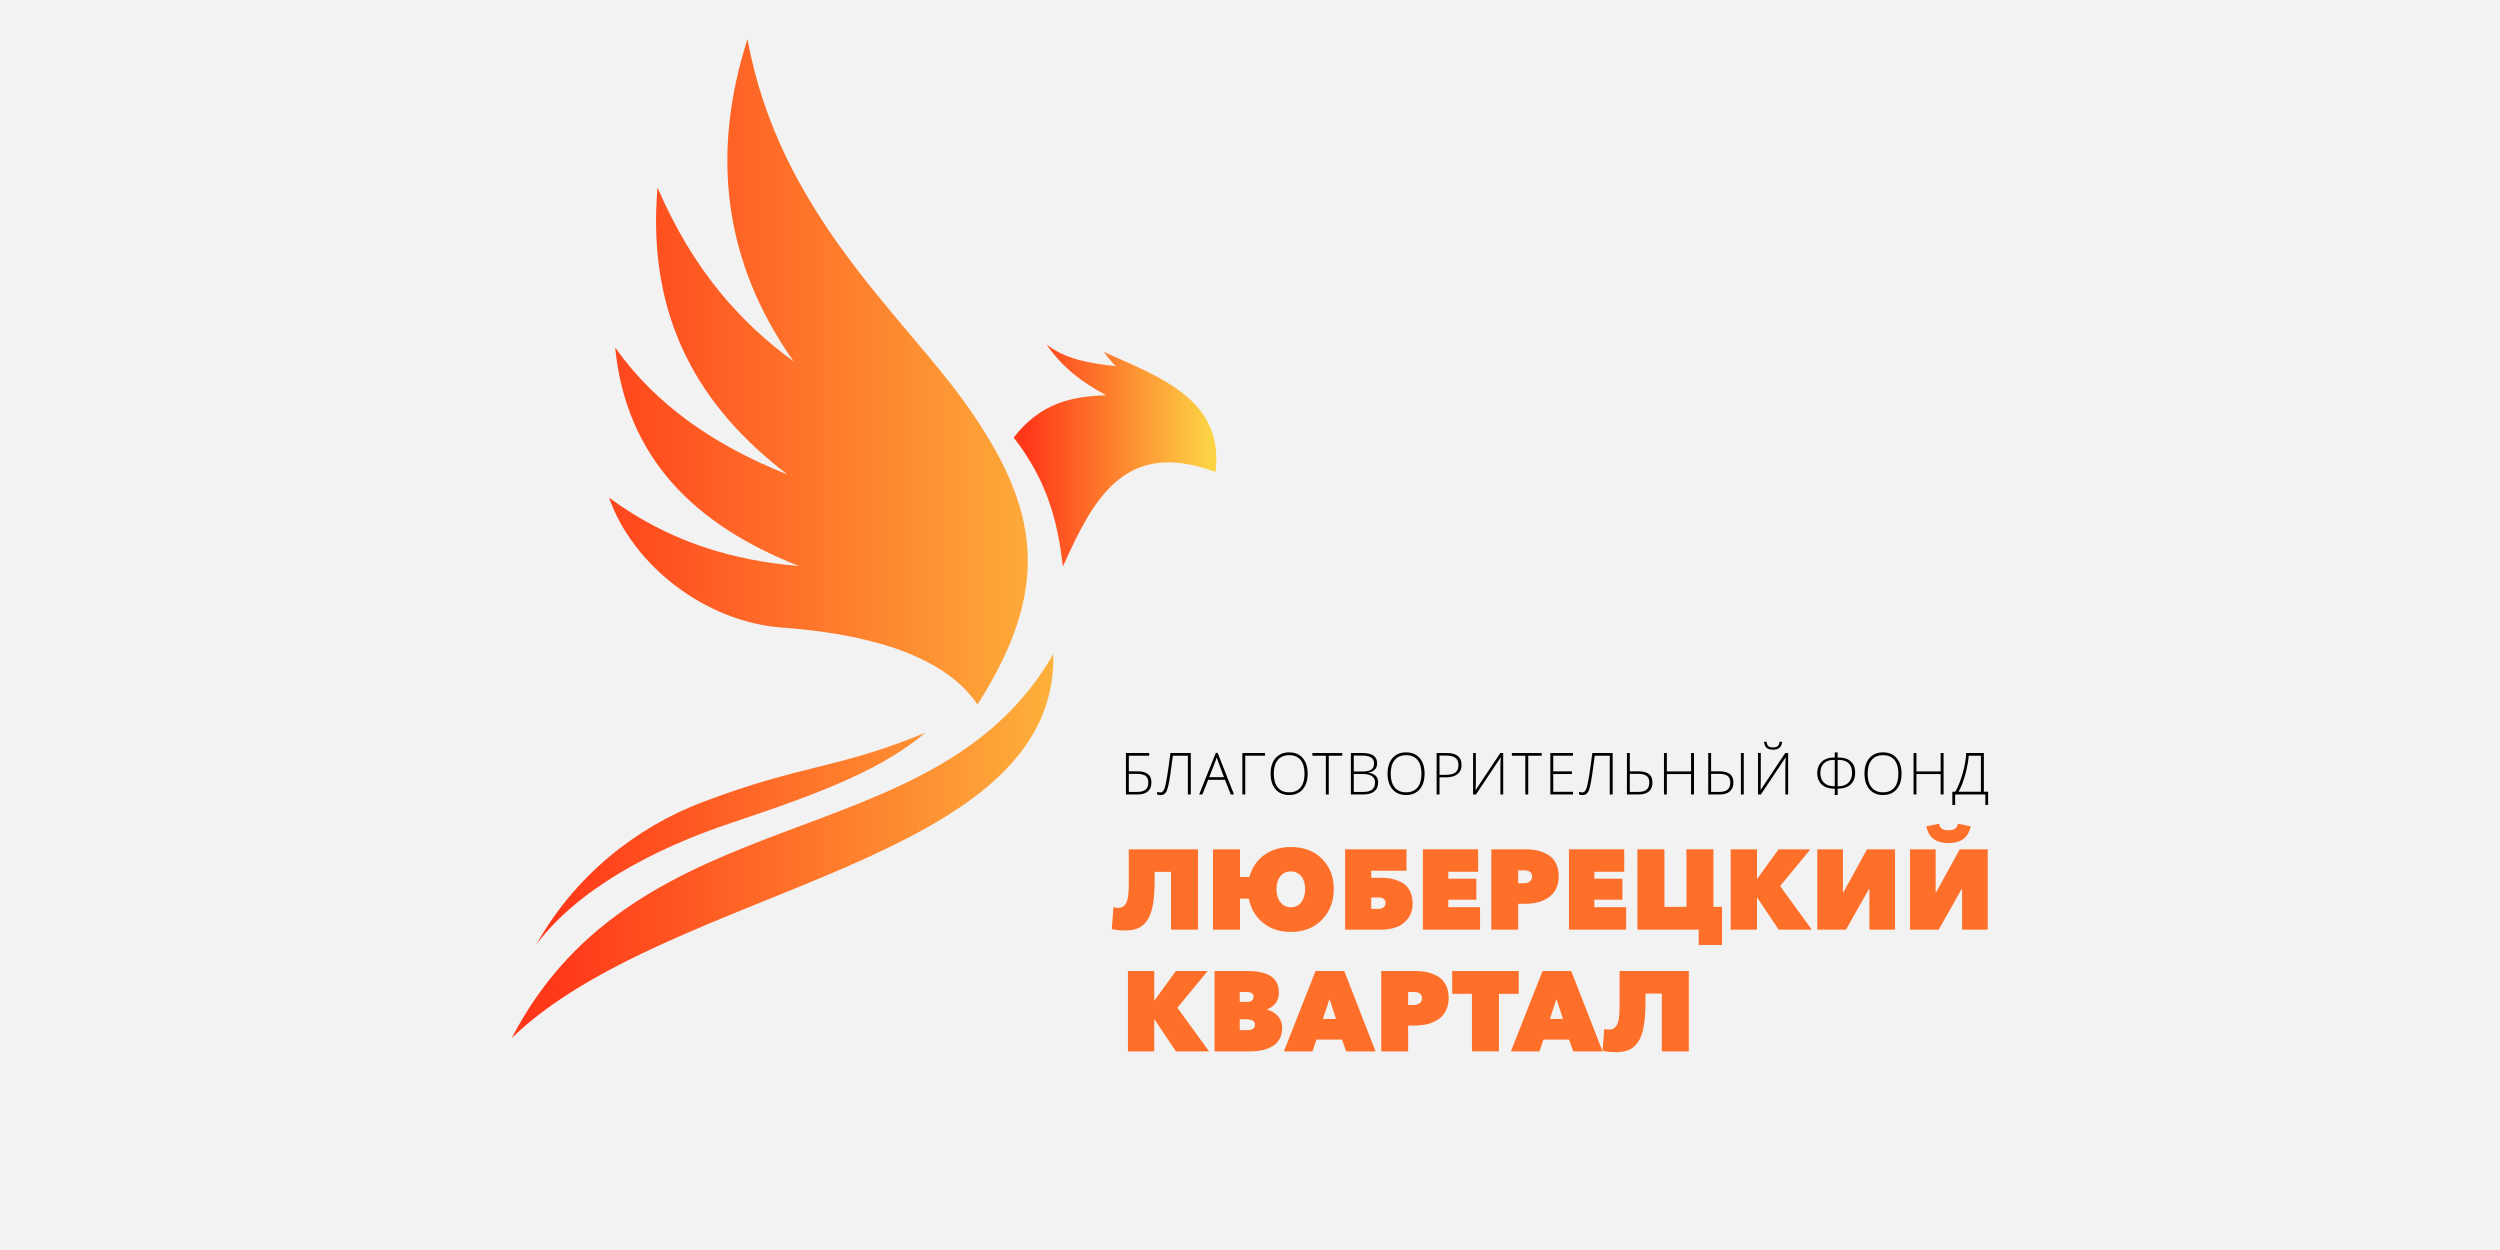 <?xml version="1.0" encoding="UTF-8"?> <svg xmlns="http://www.w3.org/2000/svg" width="640" height="320" viewBox="0 0 640 320" fill="none"> <rect width="640" height="320" fill="#F2F2F2"></rect> <path fill-rule="evenodd" clip-rule="evenodd" d="M131 265.737C171.335 226.665 270.909 221.623 269.649 167.423C239.399 220.363 163.772 202.716 131 265.737Z" fill="url(#paint0_linear_4_175)"></path> <path fill-rule="evenodd" clip-rule="evenodd" d="M137.301 241.789C147.707 227.881 166.921 217.377 187.637 210.512C213.077 202.076 226.396 196.331 236.877 187.592C214.108 196.961 205.755 195.543 179.917 205.311C162.5 211.893 146.973 224.531 137.301 241.789Z" fill="url(#paint1_linear_4_175)"></path> <path fill-rule="evenodd" clip-rule="evenodd" d="M250.243 180.353C240.985 166.641 219.215 162.049 200.221 160.663C180.561 159.227 161.976 144.708 155.908 127.379C171.253 138.736 187.639 143.501 204.555 144.908C177.825 134.421 160.259 117.161 157.485 88.972C167.833 103.619 182.949 114.089 201.6 121.469C179.3 104.457 165.48 81.784 168.317 48.011C177.544 69.409 189.727 82.709 203.175 92.52C185.083 66.884 181.996 39.263 191.357 10C199.433 54.509 231.215 80.697 247.488 103.744C266.088 130.088 269.404 150.276 250.243 180.353Z" fill="url(#paint2_linear_4_175)"></path> <path fill-rule="evenodd" clip-rule="evenodd" d="M272.103 145.048C279.701 128.147 287.8 112.061 311.179 120.847C313.432 102.316 297.116 96.647 282.553 90.081C283.448 91.297 284.447 92.516 285.608 93.736C278.172 92.916 272.639 91.809 267.9 88.191C272.045 94.115 277.039 97.936 283.195 101.184C274.767 101.481 266.517 102.912 259.499 112.024C268.444 123.429 270.855 134.325 272.103 145.048Z" fill="url(#paint3_linear_4_175)"></path> <path d="M288.065 238.197C286.691 238.197 285.539 238.081 284.607 237.848L285.044 232.24C285.392 232.356 285.799 232.415 286.264 232.415C286.651 232.415 286.981 232.356 287.252 232.24C287.523 232.125 287.803 231.883 288.095 231.513C288.385 231.145 288.603 230.547 288.748 229.712C288.893 228.88 288.965 227.824 288.965 226.547V217.423H306.689V237.993H299.775V223.205H295.591V225.529C295.591 228.008 295.435 230.075 295.125 231.732C294.815 233.389 294.332 234.685 293.673 235.625C293.013 236.565 292.24 237.229 291.348 237.616C290.457 238.004 289.364 238.197 288.065 238.197Z" fill="#FE7029"></path> <path d="M330.459 238.575C327.612 238.575 325.229 237.789 323.312 236.22C321.395 234.652 320.193 232.6 319.709 230.063H317.441V237.993H310.528V217.423H317.441V224.512H319.853C320.455 222.188 321.689 220.329 323.56 218.932C325.428 217.539 327.728 216.841 330.459 216.841C333.772 216.841 336.431 217.849 338.436 219.863C340.44 221.879 341.443 224.453 341.443 227.592C341.443 230.748 340.435 233.368 338.421 235.452C336.405 237.533 333.752 238.575 330.459 238.575ZM327.785 230.963C328.464 231.833 329.355 232.269 330.459 232.269C331.563 232.269 332.449 231.833 333.117 230.963C333.785 230.091 334.119 228.968 334.119 227.592C334.119 226.236 333.785 225.147 333.117 224.324C332.449 223.5 331.563 223.089 330.459 223.089C329.335 223.089 328.44 223.5 327.772 224.324C327.104 225.147 326.771 226.236 326.771 227.592C326.771 228.968 327.109 230.091 327.785 230.963Z" fill="#FE7029"></path> <path d="M344.351 237.993V217.423H360.068V222.915H351.032V224.716H353.619C354.703 224.716 355.7 224.828 356.611 225.049C357.523 225.272 358.365 225.621 359.139 226.096C359.915 226.571 360.524 227.253 360.969 228.143C361.415 229.033 361.637 230.091 361.637 231.311C361.637 232.841 361.236 234.124 360.431 235.161C359.629 236.197 358.645 236.929 357.483 237.355C356.32 237.78 355.033 237.993 353.619 237.993H344.351ZM351.032 232.677H352.835C353.357 232.677 353.799 232.555 354.156 232.315C354.515 232.071 354.693 231.689 354.693 231.165C354.693 230.216 354.073 229.743 352.835 229.743H351.032V232.677Z" fill="#FE7029"></path> <path d="M364.255 237.993V217.423H378.405V223.176H370.763V224.948H377.94V230.324H370.763V232.24H378.899V237.993H364.255Z" fill="#FE7029"></path> <path d="M381.777 237.993V217.423H390.609C391.733 217.423 392.769 217.539 393.717 217.772C394.668 218.004 395.553 218.371 396.377 218.875C397.2 219.379 397.848 220.096 398.324 221.027C398.799 221.955 399.035 223.059 399.035 224.337C399.035 225.557 398.799 226.633 398.324 227.563C397.848 228.493 397.209 229.228 396.405 229.771C395.601 230.313 394.711 230.716 393.733 230.976C392.755 231.239 391.713 231.369 390.609 231.369H388.663V237.993H381.777ZM388.663 226.111H390.115C390.696 226.111 391.189 225.964 391.597 225.675C392.003 225.384 392.207 224.957 392.207 224.395C392.207 223.331 391.509 222.797 390.115 222.797H388.663V226.111Z" fill="#FE7029"></path> <path d="M401.652 237.993V217.423H415.803V223.176H408.161V224.948H415.337V230.324H408.161V232.24H416.297V237.993H401.652Z" fill="#FE7029"></path> <path d="M434.864 241.916V237.993H419.175V217.423H426.089V232.153H431.725V217.423H438.641V232.153H440.849V241.916H434.864Z" fill="#FE7029"></path> <path d="M443.052 237.993V217.423H449.792V225.005H449.821L455.312 217.423H463.448L455.72 226.836L463.825 237.993H455.343L449.849 229.8H449.792V237.993H443.052Z" fill="#FE7029"></path> <path d="M465.225 237.993V217.423H471.793V228.435H471.908L477.952 217.423H485.129V237.993H478.563V227.592H478.445L472.577 237.993H465.225Z" fill="#FE7029"></path> <path d="M488.96 237.993V217.423H495.527V228.435H495.644L501.687 217.423H508.864V237.993H502.296V227.592H502.181L496.312 237.993H488.96ZM504.477 211.524C503.933 214.392 502.045 215.825 498.809 215.825C495.576 215.825 493.687 214.392 493.145 211.524L496.428 210.884C496.544 211.989 497.339 212.541 498.809 212.541C500.283 212.541 501.077 211.989 501.193 210.884L504.477 211.524Z" fill="#FE7029"></path> <path d="M288.748 269.153V248.583H295.488V256.165H295.517L301.008 248.583H309.144L301.416 257.996L309.523 269.153H301.037L295.545 260.96H295.488V269.153H288.748Z" fill="#FE7029"></path> <path d="M310.923 269.153V248.583H319.376C324.723 248.583 327.395 250.404 327.395 254.044C327.395 256.156 326.389 257.599 324.375 258.375V258.461C325.44 258.713 326.351 259.256 327.107 260.089C327.861 260.921 328.239 261.939 328.239 263.139C328.239 264.225 328.016 265.168 327.571 265.973C327.125 266.776 326.516 267.401 325.74 267.845C324.967 268.292 324.123 268.62 323.212 268.833C322.301 269.047 321.313 269.153 320.248 269.153H310.923ZM317.372 263.721H319.435C319.996 263.721 320.443 263.593 320.772 263.343C321.1 263.091 321.265 262.741 321.265 262.296C321.265 261.812 321.048 261.464 320.612 261.249C320.176 261.037 319.687 260.931 319.145 260.931H317.372V263.721ZM317.372 256.485H319.232C320.336 256.485 320.888 256.031 320.888 255.12C320.888 254.345 320.287 253.959 319.087 253.959H317.372V256.485Z" fill="#FE7029"></path> <path d="M328.671 269.153L336.777 248.583H344.129L352.148 269.153H344.623L343.547 266.132H337.011L335.995 269.153H328.671ZM338.667 260.844H342.008L340.352 255.76L338.667 260.844Z" fill="#FE7029"></path> <path d="M353.597 269.153V248.583H362.429C363.553 248.583 364.591 248.699 365.54 248.932C366.488 249.164 367.375 249.532 368.197 250.035C369.021 250.539 369.669 251.256 370.144 252.187C370.619 253.116 370.857 254.219 370.857 255.497C370.857 256.717 370.619 257.793 370.144 258.723C369.669 259.652 369.032 260.389 368.227 260.931C367.423 261.473 366.531 261.875 365.553 262.137C364.576 262.399 363.535 262.529 362.429 262.529H360.483V269.153H353.597ZM360.483 257.271H361.936C362.517 257.271 363.012 257.124 363.419 256.833C363.825 256.544 364.028 256.119 364.028 255.556C364.028 254.491 363.331 253.959 361.936 253.959H360.483V257.271Z" fill="#FE7029"></path> <path d="M376.816 269.153V254.423H371.76V248.583H388.787V254.423H383.729V269.153H376.816Z" fill="#FE7029"></path> <path d="M386.784 269.153L394.891 248.583H402.241L410.26 269.153H402.736L401.66 266.132H395.123L394.105 269.153H386.784ZM396.779 260.844H400.121L398.465 255.76L396.779 260.844Z" fill="#FE7029"></path> <path d="M413.716 269.357C412.339 269.357 411.187 269.24 410.257 269.009L410.693 263.4C411.043 263.516 411.448 263.575 411.915 263.575C412.301 263.575 412.631 263.516 412.901 263.4C413.173 263.284 413.453 263.043 413.745 262.675C414.035 262.307 414.252 261.705 414.397 260.872C414.543 260.039 414.616 258.984 414.616 257.705V248.583H432.34V269.153H425.424V254.364H421.24V256.689C421.24 259.168 421.087 261.236 420.776 262.892C420.465 264.548 419.983 265.845 419.323 266.785C418.664 267.725 417.889 268.389 416.999 268.776C416.108 269.164 415.013 269.357 413.716 269.357Z" fill="#FE7029"></path> <path d="M291.108 197.455C292.328 197.455 293.24 197.684 293.851 198.147C294.459 198.609 294.763 199.337 294.763 200.333C294.763 201.312 294.463 202.064 293.861 202.591C293.259 203.117 292.396 203.38 291.275 203.38H288.241V192.775H294.197V193.471H288.983V197.455H291.108ZM288.983 202.728H291.151C292.104 202.728 292.811 202.536 293.269 202.152C293.729 201.767 293.959 201.16 293.959 200.333C293.959 199.536 293.727 198.965 293.261 198.621C292.797 198.277 292.047 198.107 291.007 198.107H288.983V202.728Z" fill="black"></path> <path d="M304.844 203.38H304.096V193.471H300.251C300.052 195.111 299.843 196.667 299.62 198.135C299.396 199.605 299.209 200.652 299.057 201.277C298.905 201.901 298.747 202.364 298.579 202.665C298.411 202.969 298.211 203.191 297.972 203.333C297.736 203.477 297.436 203.548 297.073 203.548C296.749 203.548 296.467 203.487 296.224 203.367V202.699C296.52 202.805 296.793 202.859 297.044 202.859C297.464 202.859 297.792 202.597 298.027 202.075C298.263 201.553 298.519 200.425 298.797 198.695C299.075 196.963 299.352 194.989 299.627 192.775H304.844V203.38Z" fill="black"></path> <path d="M313.595 199.637H309.285L307.807 203.38H306.987L311.251 192.732H311.723L315.903 203.38H315.067L313.595 199.637ZM309.553 198.971H313.349L311.904 195.147C311.784 194.845 311.639 194.431 311.469 193.899C311.339 194.364 311.196 194.785 311.041 195.161L309.553 198.971Z" fill="black"></path> <path d="M318.784 203.38H318.045V192.775H323.856V193.457H318.784V203.38Z" fill="black"></path> <path d="M334.764 198.063C334.764 199.747 334.341 201.077 333.5 202.057C332.659 203.036 331.499 203.527 330.019 203.527C328.543 203.527 327.384 203.036 326.543 202.057C325.703 201.077 325.281 199.741 325.281 198.049C325.281 196.361 325.704 195.032 326.555 194.061C327.401 193.093 328.563 192.607 330.033 192.607C331.512 192.607 332.671 193.095 333.508 194.069C334.344 195.044 334.764 196.375 334.764 198.063ZM326.087 198.063C326.087 199.583 326.425 200.755 327.103 201.585C327.78 202.415 328.751 202.831 330.019 202.831C331.295 202.831 332.271 202.419 332.945 201.596C333.62 200.775 333.957 199.597 333.957 198.063C333.957 196.535 333.62 195.363 332.945 194.548C332.271 193.733 331.301 193.325 330.033 193.325C328.771 193.325 327.797 193.737 327.112 194.559C326.429 195.38 326.087 196.549 326.087 198.063Z" fill="black"></path> <path d="M340.164 203.38H339.416V193.471H335.971V192.775H343.609V193.471H340.164V203.38Z" fill="black"></path> <path d="M345.824 192.775H348.733C350.044 192.775 351.007 192.996 351.621 193.441C352.236 193.887 352.543 194.559 352.543 195.459C352.543 196.073 352.355 196.585 351.981 196.993C351.605 197.403 351.057 197.664 350.337 197.78V197.824C351.184 197.949 351.807 198.217 352.205 198.625C352.604 199.035 352.804 199.603 352.804 200.333C352.804 201.312 352.48 202.064 351.832 202.591C351.184 203.117 350.265 203.38 349.075 203.38H345.824V192.775ZM346.565 197.497H348.901C349.899 197.497 350.621 197.332 351.073 197C351.527 196.669 351.753 196.151 351.753 195.444C351.753 194.737 351.497 194.225 350.987 193.907C350.476 193.587 349.716 193.428 348.705 193.428H346.565V197.497ZM346.565 198.151V202.728H349.06C351.025 202.728 352.007 201.931 352.007 200.333C352.007 198.879 350.971 198.151 348.901 198.151H346.565Z" fill="black"></path> <path d="M364.697 198.063C364.697 199.747 364.277 201.077 363.435 202.057C362.592 203.036 361.433 203.527 359.952 203.527C358.479 203.527 357.32 203.036 356.479 202.057C355.636 201.077 355.216 199.741 355.216 198.049C355.216 196.361 355.641 195.032 356.488 194.061C357.337 193.093 358.497 192.607 359.968 192.607C361.447 192.607 362.605 193.095 363.443 194.069C364.28 195.044 364.697 196.375 364.697 198.063ZM356.02 198.063C356.02 199.583 356.359 200.755 357.036 201.585C357.713 202.415 358.685 202.831 359.952 202.831C361.229 202.831 362.205 202.419 362.88 201.596C363.555 200.775 363.892 199.597 363.892 198.063C363.892 196.535 363.555 195.363 362.88 194.548C362.205 193.733 361.235 193.325 359.968 193.325C358.707 193.325 357.731 193.737 357.047 194.559C356.363 195.38 356.02 196.549 356.02 198.063Z" fill="black"></path> <path d="M374.16 195.821C374.16 196.847 373.812 197.632 373.116 198.179C372.42 198.725 371.432 198.999 370.157 198.999H368.516V203.38H367.776V192.775H370.373C372.897 192.775 374.16 193.791 374.16 195.821ZM368.516 198.36H369.975C371.169 198.36 372.032 198.163 372.564 197.769C373.096 197.375 373.363 196.735 373.363 195.851C373.363 195.033 373.112 194.428 372.608 194.032C372.104 193.639 371.327 193.441 370.272 193.441H368.516V198.36Z" fill="black"></path> <path d="M377.109 192.775H377.819V199.711C377.819 200.203 377.8 201.031 377.761 202.191H377.805L384.073 192.775H384.82V203.38H384.103V196.489C384.103 195.704 384.133 194.859 384.197 193.949H384.14L377.848 203.38H377.109V192.775Z" fill="black"></path> <path d="M391.229 203.38H390.481V193.471H387.037V192.775H394.675V193.471H391.229V203.38Z" fill="black"></path> <path d="M402.688 203.38H396.892V192.775H402.688V193.457H397.631V197.468H402.405V198.151H397.631V202.699H402.688V203.38Z" fill="black"></path> <path d="M412.847 203.38H412.099V193.471H408.255C408.057 195.111 407.847 196.667 407.623 198.135C407.4 199.605 407.213 200.652 407.06 201.277C406.908 201.901 406.748 202.364 406.583 202.665C406.416 202.969 406.213 203.191 405.977 203.333C405.739 203.477 405.44 203.548 405.077 203.548C404.752 203.548 404.469 203.487 404.229 203.367V202.699C404.523 202.805 404.797 202.859 405.049 202.859C405.469 202.859 405.797 202.597 406.032 202.075C406.265 201.553 406.521 200.425 406.8 198.695C407.077 196.963 407.355 194.989 407.631 192.775H412.847V203.38Z" fill="black"></path> <path d="M417.232 197.455H419.372C420.591 197.455 421.505 197.684 422.113 198.147C422.723 198.609 423.028 199.337 423.028 200.333C423.028 201.315 422.728 202.071 422.129 202.593C421.529 203.119 420.667 203.38 419.54 203.38H416.492V192.775H417.232V197.455ZM417.232 202.728H419.415C420.368 202.728 421.075 202.536 421.533 202.152C421.993 201.767 422.221 201.16 422.221 200.333C422.221 199.536 421.991 198.965 421.525 198.621C421.061 198.277 420.309 198.107 419.269 198.107H417.232V202.728Z" fill="black"></path> <path d="M433.659 203.38H432.911V198.164H426.716V203.38H425.976V192.775H426.716V197.483H432.911V192.775H433.659V203.38Z" fill="black"></path> <path d="M446.408 203.38H445.669V192.775H446.408V203.38ZM438.043 197.455H440.097C441.311 197.455 442.223 197.684 442.836 198.147C443.447 198.609 443.753 199.337 443.753 200.333C443.753 201.312 443.453 202.064 442.853 202.591C442.253 203.117 441.387 203.38 440.255 203.38H437.304V192.775H438.043V197.455ZM438.043 202.728H440.14C441.125 202.728 441.841 202.527 442.284 202.127C442.728 201.725 442.948 201.127 442.948 200.333C442.948 199.544 442.719 198.977 442.257 198.629C441.799 198.281 441.044 198.107 439.995 198.107H438.043V202.728Z" fill="black"></path> <path d="M450.053 192.775H450.764V199.711C450.764 200.203 450.745 201.031 450.707 202.191H450.749L457.019 192.775H457.764V203.38H457.048V196.489C457.048 195.704 457.077 194.859 457.14 193.949H457.083L450.792 203.38H450.053V192.775ZM453.899 191.925C453.177 191.925 452.628 191.765 452.251 191.443C451.873 191.121 451.653 190.603 451.591 189.887H452.231C452.301 190.419 452.465 190.795 452.723 191.016C452.979 191.236 453.376 191.345 453.912 191.345C454.444 191.345 454.84 191.232 455.1 191.004C455.357 190.776 455.516 190.405 455.573 189.887H456.212C456.111 191.245 455.34 191.925 453.899 191.925Z" fill="black"></path> <path d="M469.696 192.621H470.439V193.927H470.749C472.079 193.927 473.108 194.269 473.836 194.951C474.564 195.632 474.928 196.581 474.928 197.795C474.928 198.637 474.76 199.364 474.423 199.979C474.088 200.592 473.589 201.065 472.929 201.397C472.269 201.728 471.465 201.895 470.517 201.895H470.439V203.527H469.696V201.895H469.567C468.633 201.895 467.841 201.729 467.189 201.4C466.539 201.072 466.048 200.611 465.715 200.015C465.38 199.42 465.213 198.708 465.212 197.881C465.213 197.127 465.383 196.447 465.72 195.84C466.06 195.233 466.545 194.761 467.179 194.428C467.813 194.095 468.563 193.927 469.429 193.927H469.696V192.621ZM470.439 201.285H470.547C471.687 201.285 472.569 200.983 473.191 200.381C473.812 199.779 474.123 198.925 474.123 197.824C474.123 196.764 473.832 195.952 473.252 195.385C472.671 194.819 471.839 194.537 470.749 194.537H470.439V201.285ZM469.696 194.537H469.4C468.34 194.537 467.511 194.832 466.911 195.423C466.311 196.012 466.012 196.817 466.012 197.839C466.012 198.936 466.323 199.785 466.944 200.385C467.565 200.984 468.445 201.285 469.58 201.285H469.696V194.537Z" fill="black"></path> <path d="M486.792 198.063C486.792 199.747 486.371 201.077 485.529 202.057C484.688 203.036 483.528 203.527 482.048 203.527C480.573 203.527 479.415 203.036 478.573 202.057C477.731 201.077 477.309 199.741 477.309 198.049C477.309 196.361 477.735 195.032 478.583 194.061C479.432 193.093 480.593 192.607 482.063 192.607C483.543 192.607 484.701 193.095 485.537 194.069C486.373 195.044 486.792 196.375 486.792 198.063ZM478.116 198.063C478.116 199.583 478.455 200.755 479.132 201.585C479.809 202.415 480.781 202.831 482.048 202.831C483.325 202.831 484.3 202.419 484.975 201.596C485.651 200.775 485.987 199.597 485.987 198.063C485.987 196.535 485.651 195.363 484.975 194.548C484.3 193.733 483.329 193.325 482.063 193.325C480.8 193.325 479.825 193.737 479.141 194.559C478.459 195.38 478.116 196.549 478.116 198.063Z" fill="black"></path> <path d="M497.555 203.38H496.808V198.164H490.612V203.38H489.871V192.775H490.612V197.483H496.808V192.775H497.555V203.38Z" fill="black"></path> <path d="M508.955 206.059H508.244V203.38H500.517V206.059H499.799V202.685H500.56C501.276 201.441 501.905 199.864 502.447 197.949C502.988 196.037 503.291 194.312 503.353 192.775H507.867V202.685H508.955V206.059ZM507.112 202.685V193.471H503.992C503.876 194.995 503.572 196.636 503.079 198.397C502.584 200.157 502.02 201.587 501.388 202.685H507.112Z" fill="black"></path> <defs> <linearGradient id="paint0_linear_4_175" x1="142.707" y1="228.167" x2="304.852" y2="228.167" gradientUnits="userSpaceOnUse"> <stop stop-color="#FF3819"></stop> <stop offset="1" stop-color="#FCD245"></stop> </linearGradient> <linearGradient id="paint1_linear_4_175" x1="142.707" y1="228.167" x2="304.852" y2="228.167" gradientUnits="userSpaceOnUse"> <stop stop-color="#FF3819"></stop> <stop offset="1" stop-color="#FCD245"></stop> </linearGradient> <linearGradient id="paint2_linear_4_175" x1="142.707" y1="228.167" x2="304.852" y2="228.167" gradientUnits="userSpaceOnUse"> <stop stop-color="#FF3819"></stop> <stop offset="1" stop-color="#FCD245"></stop> </linearGradient> <linearGradient id="paint3_linear_4_175" x1="262.867" y1="136.695" x2="309.507" y2="136.695" gradientUnits="userSpaceOnUse"> <stop stop-color="#FF3819"></stop> <stop offset="1" stop-color="#FCD245"></stop> </linearGradient> </defs> </svg> 